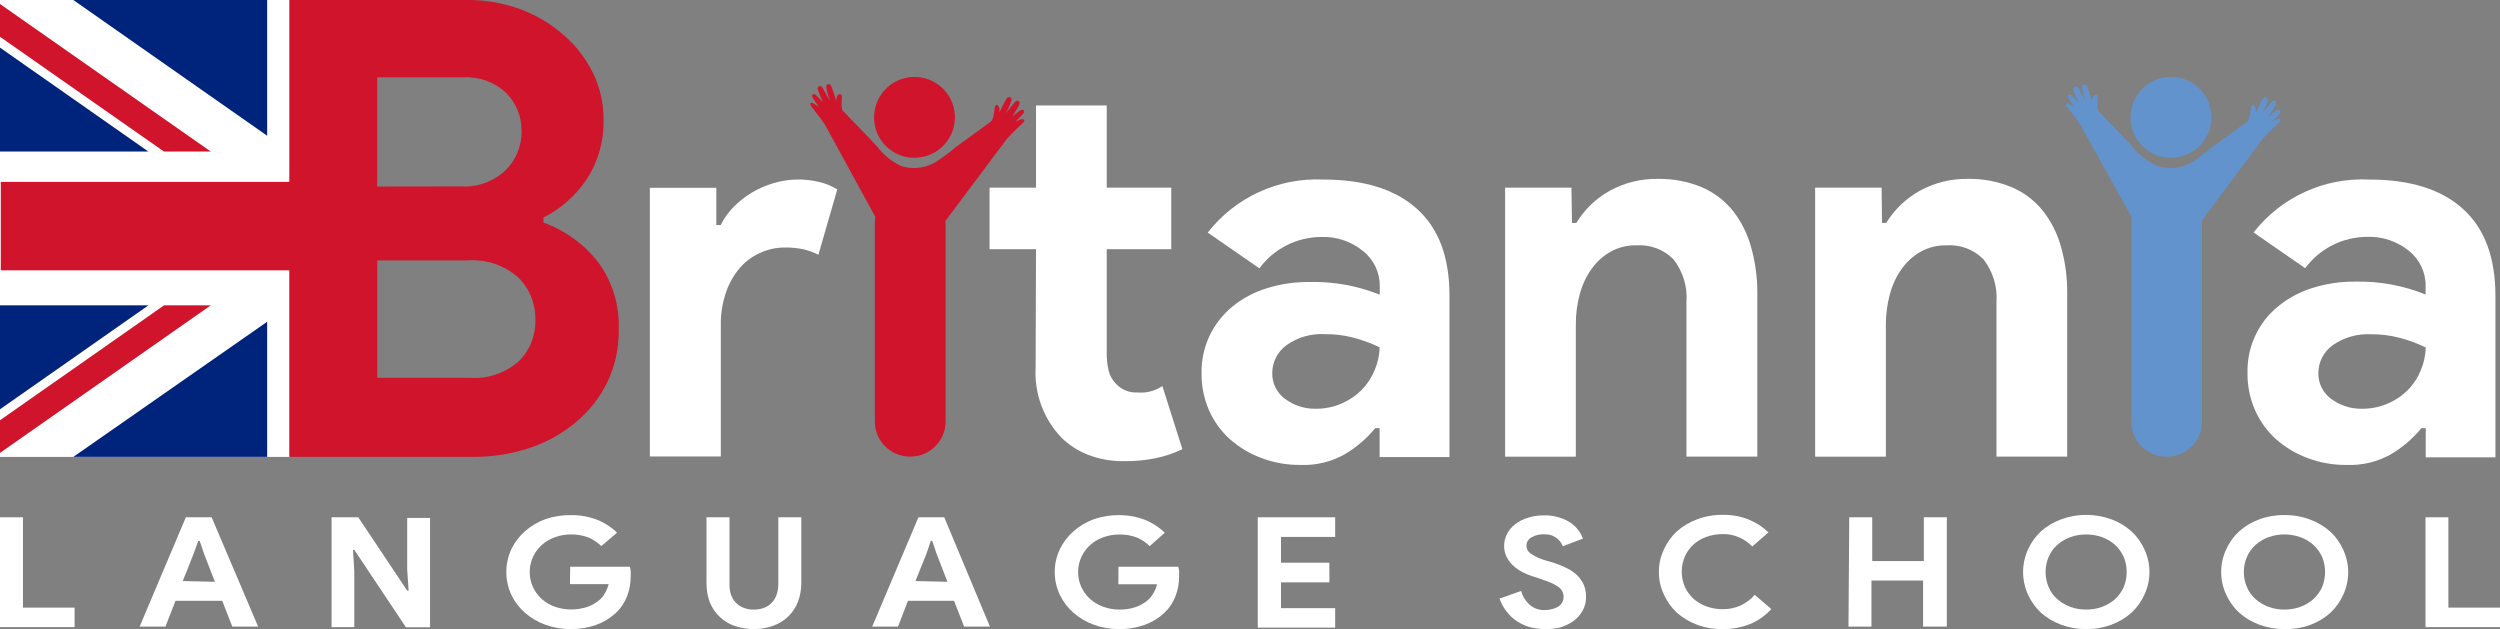 <svg viewBox="0 0 1043.61 262.61" xmlns="http://www.w3.org/2000/svg" id="Calque_2">
  <rect x="0" y="0" width="1043.61" height="262.61" fill="#808080" stroke="none"/>
  <defs>
    <style>
      .cls-1 {
        fill: #6293cd;
      }

      .cls-2 {
        fill: #cf142b;
      }

      .cls-3 {
        fill: #fff;
      }

      .cls-4 {
        fill: #00237c;
      }
    </style>
  </defs>
  <g data-name="Calque_1" id="Calque_1-2">
    <g id="Layer_1">
      <g>
        <path d="M332.37,74.94c-3.25.08-6.48.6-9.59,1.56-3.16.92-6.18,2.24-9,3.93-2.74,1.67-5.27,3.66-7.54,5.93-2.19,2.23-4.01,4.79-5.39,7.6h-1.83v-15.57h-27.75v112.17h29.63v-54.96c-.06-4.31.58-8.61,1.89-12.72,1.15-3.72,2.98-7.19,5.39-10.24,2.33-2.95,5.32-5.32,8.73-6.9,3.36-1.61,7.05-2.44,10.78-2.42,2.68-.05,5.36.22,7.97.81,2.07.52,4.07,1.26,5.98,2.21l7.87-27.26c-2.2-1.36-4.6-2.38-7.11-3.02-3.28-.82-6.65-1.2-10.02-1.13Z" class="cls-3"></path>
        <path d="M474.88,163.84c-3.41.2-6.74-1.14-9.05-3.66-1.47-1.49-2.52-3.35-3.02-5.39-.56-2.37-.83-4.79-.81-7.22v-43.53h26.94v-25.7h-26.94v-34.32h-29.52v34.32h-19.4v25.7h19.4l-.16,49.3c-.63,10.86,3.27,21.49,10.78,29.36,3.18,3.13,6.98,5.57,11.15,7.17,4.78,1.83,9.86,2.73,14.98,2.64,4.43.05,8.86-.36,13.2-1.24,3.85-.81,7.6-2.07,11.15-3.77l-8.35-26.35c-3.04,2.05-6.69,3-10.34,2.69Z" class="cls-3"></path>
        <path d="M591.55,87.23c-9.05-8.19-22.09-12.28-39.22-12.28-18.69-.86-36.65,7.39-48.17,22.14l21.55,14.92c6.08-8.22,15.69-13.07,25.92-13.09,6.3-.22,12.47,1.87,17.35,5.87,4.51,3.56,7.1,9.02,7,14.76v3.45c-3.75-1.47-7.6-2.66-11.53-3.56-5.84-1.27-11.81-1.84-17.78-1.72-6.08-.07-12.14.82-17.94,2.64-5.22,1.61-10.09,4.2-14.33,7.65-3.97,3.3-7.19,7.42-9.43,12.07-2.32,4.9-3.48,10.26-3.39,15.68-.07,5.29.98,10.55,3.07,15.41,2.02,4.64,5.02,8.79,8.78,12.18,3.87,3.42,8.35,6.09,13.2,7.87,5.16,1.95,10.64,2.92,16.16,2.86,6.57.28,13.09-1.31,18.8-4.58,4.76-2.85,8.98-6.49,12.5-10.78h1.83v12.07h29.15v-67.35c0-16.16-4.47-28.02-13.52-36.21ZM573.83,154.52c-1.25,3.07-3.08,5.87-5.39,8.24-2.43,2.43-5.3,4.36-8.46,5.71-3.4,1.46-7.07,2.2-10.78,2.16-4.58.08-9.05-1.36-12.72-4.09-3.45-2.49-5.47-6.52-5.39-10.78,0-4.56,2.16-8.86,5.82-11.58,4.69-3.37,10.4-5.03,16.16-4.69,4.07-.05,8.13.46,12.07,1.51,3.71.98,7.32,2.31,10.78,3.99-.08,3.28-.79,6.52-2.1,9.54Z" class="cls-3"></path>
        <path d="M723.28,87.87c-3.46-4.24-7.9-7.59-12.93-9.75-5.81-2.38-12.04-3.56-18.32-3.45-7-.11-13.9,1.59-20.04,4.96-5.74,3.18-10.55,7.81-13.95,13.42h-1.83l-.22-14.71h-27.69v112.28h29.52v-54.96c-.04-4.38.53-8.75,1.67-12.98,1.01-3.77,2.69-7.33,4.96-10.51,2.08-2.93,4.79-5.36,7.92-7.11,3.29-1.83,7.01-2.75,10.78-2.64,5.77-.4,11.42,1.74,15.46,5.87,3.97,5.1,5.9,11.5,5.39,17.94v64.38h29.58v-68.05c.06-6.61-.83-13.2-2.64-19.56-1.52-5.5-4.12-10.65-7.65-15.14Z" class="cls-3"></path>
        <path d="M852.7,87.87c-3.47-4.26-7.93-7.61-12.98-9.75-5.79-2.39-12-3.56-18.26-3.45-7-.11-13.9,1.59-20.04,4.96-5.75,3.19-10.58,7.81-14.01,13.42h-1.78l-.16-14.71h-27.75v112.28h29.52v-54.96c-.02-4.39.56-8.76,1.72-12.98.99-3.78,2.67-7.34,4.96-10.51,2.06-2.92,4.75-5.35,7.87-7.11,3.29-1.82,7.01-2.73,10.78-2.64,5.77-.4,11.42,1.74,15.46,5.87,3.95,5.11,5.87,11.5,5.39,17.94v64.38h29.52v-68.05c.08-6.61-.8-13.2-2.59-19.56-1.52-5.5-4.12-10.65-7.65-15.14Z" class="cls-3"></path>
        <path d="M1028.18,87.23c-9.02-8.19-22.09-12.28-39.22-12.28-18.71-.91-36.69,7.33-48.22,22.09l21.55,14.92c6.09-8.23,15.73-13.09,25.97-13.09,6.3-.21,12.47,1.88,17.35,5.87,4.49,3.57,7.07,9.03,6.95,14.76v3.45c-9.28-3.77-19.24-5.61-29.26-5.39-6.08-.07-12.14.82-17.94,2.64-5.22,1.61-10.09,4.2-14.33,7.65-8.34,6.77-13.07,17.01-12.82,27.75-.08,5.35.99,10.66,3.12,15.57,2.04,4.63,5.04,8.78,8.78,12.18,3.88,3.41,8.35,6.08,13.2,7.87,5.16,1.95,10.65,2.91,16.16,2.86,6.59.29,13.13-1.3,18.86-4.58,4.74-2.86,8.97-6.5,12.5-10.78h1.78v12.18h29.09v-67.35c0-16.06-4.47-28.12-13.52-36.31ZM1010.56,154.52c-1.23,3.08-3.06,5.88-5.39,8.24-5.08,5.11-12.02,7.95-19.23,7.87-4.59.08-9.08-1.36-12.77-4.09-3.45-2.5-5.46-6.52-5.39-10.78,0-4.55,2.17-8.82,5.82-11.53,4.7-3.35,10.4-5,16.16-4.69,4.07-.04,8.13.46,12.07,1.51,3.71.98,7.32,2.31,10.77,3.99-.06,3.26-.76,6.48-2.05,9.48Z" class="cls-3"></path>
      </g>
      <g>
        <path d="M905.39,65.83c.06,0,.12,0,.18,0,9.31.38,17.16-6.85,17.54-16.16s-6.85-17.16-16.16-17.54c-9.31-.38-17.16,6.85-17.54,16.16,0,.05,0,.09,0,.14-.39,9.22,6.76,17,15.98,17.4Z" class="cls-1"></path>
        <path d="M950.78,49.67h.16l-2.53,1.13s2.37-2.32,3.29-3.5c.92-1.19-.38-1.83-1.29-1.24-.92.59-3.45,2.64-3.45,2.64,0,0,2.53-3.83,3.07-5.06.54-1.24-.81-2.42-1.94-.97l-3.72,4.63c.87-1.62,1.63-3.29,2.26-5.01.59-1.89-1.24-2.26-1.99-1.08-.75,1.19-3.02,5.82-3.02,5.82.54-2.69-.92-3.66-1.62-3.02-.7.65-.27,4.9-1.78,6.63l-14.76,10.78c-2.62,2.18-5.36,4.23-8.19,6.14-4.29,2.59-9.46,3.27-14.28,1.89-4.08-1.67-7.66-4.36-10.4-7.81-3.39-3.72-6.9-7.27-10.34-10.78-1.35-1.45-2.69-2.91-4.09-4.31s0-6.03-.75-6.79c-.75-.75-2.21,0-2.05,2.69,0,0-1.56-4.96-2.1-6.25-.54-1.29-2.48-1.19-2.16.75.38,1.83.88,3.63,1.51,5.39,0,0-2.1-3.61-2.96-5.39-.86-1.78-2.42-.65-2.1.65.32,1.29,2.26,5.39,2.26,5.39,0,0-2.16-2.32-2.96-3.07-.81-.75-2.16-.32-1.45.97.82,1.38,1.72,2.71,2.69,3.99,0,0-1.35-.92-2.37-1.51s-1.67,0-1.02,1.02,3.77,4.63,5.87,7.92l21.32,38.34c-.13.81-.21,1.65-.2,2.5v82.7s0,.04,0,.06c-.06,8.06,6.43,14.65,14.49,14.71h.49c8.09-.06,14.61-6.67,14.55-14.76v-82.7c0-.36-.02-.71-.05-1.07l25.48-34.28c2.59-2.91,6.25-6.2,7-6.95.75-.75.32-1.56-.86-1.19Z" class="cls-1"></path>
      </g>
      <g>
        <path d="M380.89,65.83c.06,0,.12,0,.18,0,9.31.38,17.16-6.85,17.54-16.16.38-9.31-6.85-17.16-16.16-17.54-9.31-.38-17.16,6.85-17.54,16.16,0,.05,0,.09,0,.14-.39,9.22,6.76,17,15.98,17.4Z" class="cls-2"></path>
        <path d="M426.39,49.89l.11-.22c-1.13.43-2.59,1.13-2.59,1.13,0,0,2.37-2.32,3.29-3.5.92-1.19-.32-1.83-1.29-1.24-.97.59-3.39,2.64-3.39,2.64,0,0,2.48-3.83,3.02-5.06.54-1.24-.81-2.42-1.94-.97l-3.72,4.63c.87-1.62,1.63-3.29,2.26-5.01.65-1.89-1.24-2.26-1.99-1.08-.75,1.19-3.02,5.82-3.02,5.82.54-2.69-.92-3.66-1.56-3.02-.65.65-.32,4.9-1.78,6.63l-14.82,10.78c-2.61,2.2-5.35,4.25-8.19,6.14-4.27,2.59-9.43,3.27-14.22,1.89-4.02-1.76-7.53-4.53-10.18-8.03-3.39-3.72-6.9-7.27-10.29-10.78-1.4-1.45-2.75-2.91-4.15-4.31-1.4-1.4,0-6.03-.75-6.79-.75-.75-2.16,0-2.05,2.69,0,0-1.56-4.96-2.1-6.25-.54-1.29-2.42-1.19-2.1.75.37,1.82.86,3.62,1.45,5.39l-2.96-5.39c-.92-1.56-2.42-.65-2.05.65.64,1.83,1.38,3.63,2.21,5.39,0,0-2.1-2.32-2.96-3.07-.86-.75-2.16-.32-1.45.97.82,1.38,1.72,2.71,2.69,3.99,0,0-1.29-.92-2.37-1.51s-1.62,0-.97,1.02c.65,1.02,3.72,4.63,5.87,7.92l21.02,38.48c-.14.84-.23,1.69-.22,2.57v82.7h0c-.06,8.09,6.45,14.7,14.55,14.76h.43c8.09-.06,14.61-6.67,14.55-14.76v-82.7c0-.32-.02-.64-.04-.96l25.58-34.17c2.59-2.91,6.2-6.2,6.95-6.95.75-.75.32-1.56-.81-1.19Z" class="cls-2"></path>
      </g>
      <g>
        <polygon points="9.59 215.94 0 215.94 0 261.79 31.14 261.79 31.14 253.65 9.59 253.65 9.59 215.94" class="cls-3"></polygon>
        <path d="M77.58,215.94l-19.29,45.63h10.78l4.2-10.78h19.5l4.2,10.78h10.78l-19.4-45.63h-10.78ZM76.29,242.55l4.53-11.37,1.94-5.39h.59l1.83,5.39,4.53,11.69-13.42-.32Z" class="cls-3"></path>
        <polygon points="169.98 237.76 170.58 246.54 169.98 246.54 149.56 215.94 138.41 215.94 138.41 261.79 147.89 261.79 147.89 238.3 147.36 229.52 147.89 229.52 169.45 261.84 179.52 261.84 179.52 216.21 169.98 216.21 169.98 237.76" class="cls-3"></polygon>
        <path d="M238.03,236.57l-.11,7.27h16.16c-.35,1.36-.89,2.67-1.62,3.88-.6,1.13-1.42,2.12-2.42,2.91-1.43,1.17-3.05,2.08-4.8,2.69-4.39,1.47-9.14,1.47-13.52,0-1.97-.7-3.8-1.76-5.39-3.12-.53-.46-1.02-.96-1.49-1.48-5.49-6.31-4.82-15.87,1.49-21.36,1.58-1.38,3.41-2.44,5.39-3.12,2.11-.76,4.33-1.15,6.57-1.13,2.5-.05,4.98.37,7.33,1.24,2,.86,3.83,2.08,5.39,3.61l6.57-5.6c-2.38-2.33-5.2-4.17-8.3-5.39-3.53-1.34-7.27-2-11.04-1.94-3.57-.04-7.12.52-10.51,1.67-3.13,1.11-6.02,2.81-8.51,5.01-2.42,2.09-4.38,4.66-5.76,7.54-2.8,6.05-2.8,13.02,0,19.07,1.38,2.88,3.35,5.45,5.76,7.54,2.5,2.18,5.39,3.86,8.51,4.96,3.35,1.2,6.89,1.81,10.45,1.78,3.67.05,7.32-.55,10.78-1.78,3.04-1.11,5.82-2.81,8.19-5.01,2.04-1.94,3.62-4.32,4.63-6.95,1.02-2.65,1.53-5.46,1.51-8.3v-2.16c-.07-.62-.2-1.23-.38-1.83h-24.89Z" class="cls-3"></path>
        <path d="M324.88,243.96c.01,1.43-.21,2.85-.65,4.2-.4,1.23-1.06,2.35-1.94,3.29-.86.98-1.95,1.74-3.18,2.21-1.42.57-2.94.84-4.47.81-1.5.04-2.98-.24-4.36-.81-1.23-.48-2.34-1.23-3.23-2.21-.86-.95-1.52-2.07-1.94-3.29-.4-1.37-.6-2.78-.59-4.2v-28.02h-9.59v27.48c-.04,2.76.44,5.5,1.4,8.08.94,2.28,2.35,4.34,4.15,6.03,1.77,1.69,3.88,2.97,6.2,3.77,2.62.89,5.37,1.32,8.14,1.29,2.74.04,5.46-.44,8.03-1.4,2.33-.84,4.46-2.16,6.25-3.88,1.74-1.72,3.1-3.8,3.99-6.09.95-2.49,1.42-5.14,1.4-7.81v-27.48h-9.59v28.02Z" class="cls-3"></path>
        <path d="M383.39,215.94l-19.29,45.63h10.78l4.15-10.78h19.23l4.2,10.78h10.78l-19.07-45.63h-10.78ZM382.15,242.55l4.58-11.37,1.83-5.39h.59l1.83,5.39,4.53,11.69-13.36-.32Z" class="cls-3"></path>
        <path d="M466.9,236.57l-.05,7.33h16.16c-.35,1.36-.89,2.67-1.62,3.88-.63,1.11-1.45,2.09-2.42,2.91-1.43,1.17-3.05,2.08-4.8,2.69-2.2.76-4.52,1.13-6.84,1.08-2.28.02-4.54-.36-6.68-1.13-1.97-.7-3.8-1.76-5.39-3.12-.53-.46-1.03-.96-1.49-1.48-5.49-6.31-4.82-15.87,1.49-21.36,1.58-1.38,3.41-2.44,5.39-3.12,2.11-.76,4.33-1.15,6.57-1.13,2.5-.05,4.98.37,7.33,1.24,2,.86,3.83,2.08,5.39,3.61l6.3-5.6c-2.4-2.33-5.24-4.17-8.35-5.39-3.44-1.31-7.09-1.97-10.78-1.94-3.54-.03-7.05.53-10.4,1.67-3.13,1.11-6.02,2.81-8.51,5.01-2.42,2.09-4.38,4.66-5.76,7.54-2.87,6.03-2.87,13.04,0,19.07,1.38,2.88,3.35,5.45,5.76,7.54,2.5,2.18,5.39,3.86,8.51,4.96,3.33,1.2,6.85,1.8,10.4,1.78,3.67.05,7.32-.55,10.78-1.78,3.04-1.11,5.82-2.81,8.19-5.01,2.04-1.94,3.62-4.32,4.63-6.95,1.02-2.65,1.53-5.46,1.51-8.3v-2.16c-.07-.62-.2-1.23-.38-1.83h-24.95Z" class="cls-3"></path>
        <polygon points="525.04 262 557.36 262 557.36 253.87 534.74 253.87 534.74 243.09 554.94 243.09 554.94 234.9 534.74 234.9 534.74 224.13 557.36 224.13 557.36 215.94 525.04 215.94 525.04 262" class="cls-3"></polygon>
        <path d="M658.38,240.13c-1.29-1.19-2.74-2.19-4.31-2.96-1.75-.85-3.55-1.59-5.39-2.21l-3.18-.92c-2.24-.6-4.36-1.54-6.3-2.8-1.21-.73-1.96-2.03-1.99-3.45,0-1.44.79-2.76,2.05-3.45,1.63-.95,3.5-1.4,5.39-1.29,3.38-.19,6.51,1.81,7.76,4.96l8.4-3.18c-.43-1.15-1.01-2.24-1.72-3.23-.89-1.22-1.96-2.29-3.18-3.18-1.46-1.01-3.05-1.79-4.74-2.32-2.16-.69-4.42-1.02-6.68-.97-2.27-.01-4.52.33-6.68,1.02-1.96.56-3.78,1.49-5.39,2.75-1.4,1.08-2.54,2.46-3.34,4.04-.79,1.55-1.2,3.27-1.19,5.01-.02,1.63.37,3.24,1.13,4.69.7,1.37,1.65,2.59,2.8,3.61,1.13,1.03,2.4,1.9,3.77,2.59,1.33.7,2.72,1.28,4.15,1.72l3.12,1.02c1.89.65,3.39,1.19,4.63,1.72,1.09.46,2.12,1.04,3.07,1.72.71.49,1.29,1.16,1.67,1.94.32.71.49,1.48.48,2.26.03.84-.2,1.66-.65,2.37-.42.71-1.01,1.31-1.72,1.72-.77.45-1.61.78-2.48.97-.93.26-1.89.39-2.86.38-2.38.12-4.72-.69-6.52-2.26-1.69-1.53-2.91-3.51-3.5-5.71l-9,3.18c.66,1.95,1.65,3.77,2.91,5.39,1.21,1.57,2.66,2.94,4.31,4.04,1.66,1.09,3.48,1.93,5.39,2.48,2.04.54,4.14.81,6.25.81,2.08.06,4.16-.13,6.2-.59,1.91-.55,3.73-1.38,5.39-2.48,1.65-1.1,3.03-2.55,4.04-4.26,1.11-1.85,1.67-3.98,1.62-6.14.03-1.74-.3-3.46-.97-5.06-.66-1.47-1.6-2.8-2.75-3.93Z" class="cls-3"></path>
        <path d="M726.65,252.74c-2.37,1.07-4.94,1.6-7.54,1.56-2.28.01-4.54-.37-6.68-1.13-1.97-.7-3.8-1.76-5.39-3.12-1.53-1.4-2.77-3.08-3.66-4.96-1.8-4.12-1.8-8.81,0-12.93.87-1.88,2.12-3.57,3.66-4.96,1.58-1.38,3.41-2.44,5.39-3.12,2.14-.76,4.41-1.15,6.68-1.13,2.39-.08,4.77.4,6.95,1.4,2.04.87,3.87,2.16,5.39,3.77l6.79-5.87c-2.39-2.31-5.21-4.14-8.3-5.39-3.43-1.36-7.09-2.02-10.78-1.94-3.68-.06-7.33.58-10.78,1.89-3.08,1.15-5.93,2.85-8.4,5.01-2.28,2.13-4.11,4.69-5.39,7.54-1.4,2.94-2.12,6.17-2.1,9.43-.01,3.24.7,6.45,2.1,9.37,1.27,2.86,3.11,5.45,5.39,7.6,2.48,2.16,5.32,3.86,8.4,5.01,3.44,1.28,7.1,1.9,10.78,1.83,3.91.05,7.79-.66,11.42-2.1,3.37-1.41,6.38-3.54,8.84-6.25l-6.9-5.93c-1.64,1.85-3.64,3.35-5.87,4.42Z" class="cls-3"></path>
        <polygon points="803.1 234.2 781.55 234.2 781.55 215.94 771.96 215.94 771.64 261.57 781.23 261.57 781.23 242.34 802.78 242.34 802.78 261.57 812.69 261.57 812.69 215.94 803.1 215.94 803.1 234.2" class="cls-3"></polygon>
        <path d="M889.84,221.87c-2.46-2.2-5.31-3.92-8.4-5.06-6.8-2.51-14.27-2.51-21.07,0-3.11,1.15-5.98,2.86-8.46,5.06-2.28,2.15-4.11,4.73-5.39,7.6-2.66,5.93-2.66,12.71,0,18.64,1.29,2.86,3.12,5.44,5.39,7.6,2.48,2.2,5.35,3.92,8.46,5.06,3.36,1.25,6.92,1.87,10.51,1.83,3.6.05,7.18-.57,10.56-1.83,3.09-1.15,5.95-2.86,8.4-5.06,2.29-2.15,4.12-4.73,5.39-7.6,2.73-5.91,2.73-12.73,0-18.64-1.26-2.87-3.09-5.46-5.39-7.6ZM886.5,245.19c-.88,1.87-2.1,3.55-3.61,4.96-1.6,1.36-3.42,2.44-5.39,3.18-2.12.77-4.37,1.15-6.63,1.13-2.26.02-4.5-.36-6.63-1.13-1.96-.75-3.79-1.82-5.39-3.18-1.55-1.37-2.78-3.06-3.61-4.96-1.77-4.09-1.77-8.73,0-12.82.83-1.89,2.06-3.58,3.61-4.96,1.59-1.38,3.41-2.45,5.39-3.18,4.29-1.51,8.96-1.51,13.25,0,1.98.72,3.8,1.8,5.39,3.18,1.51,1.41,2.73,3.09,3.61,4.96,1.72,4.1,1.72,8.72,0,12.82Z" class="cls-3"></path>
        <path d="M972.81,221.97c-2.46-2.2-5.31-3.92-8.41-5.06-3.44-1.3-7.1-1.94-10.78-1.89-3.58-.06-7.14.54-10.51,1.78-3.12,1.13-5.99,2.85-8.46,5.06-2.3,2.14-4.13,4.72-5.39,7.6-2.73,5.91-2.73,12.73,0,18.64,1.27,2.87,3.1,5.45,5.39,7.6,2.47,2.21,5.34,3.93,8.46,5.06,3.36,1.25,6.92,1.87,10.51,1.83,3.67.1,7.32-.48,10.78-1.72,3.09-1.15,5.95-2.86,8.41-5.06,2.29-2.15,4.12-4.73,5.39-7.6,2.73-5.91,2.73-12.73,0-18.64-1.26-2.87-3.09-5.46-5.39-7.6ZM969.31,245.19c-.87,1.88-2.12,3.57-3.66,4.96-1.59,1.38-3.41,2.46-5.39,3.18-2.12.77-4.37,1.15-6.63,1.13-2.26.02-4.5-.36-6.63-1.13-1.97-.73-3.79-1.81-5.39-3.18-1.55-1.37-2.78-3.06-3.61-4.96-1.77-4.09-1.77-8.73,0-12.82.83-1.89,2.06-3.58,3.61-4.96,1.58-1.39,3.41-2.47,5.39-3.18,4.29-1.51,8.96-1.51,13.25,0,1.99.7,3.82,1.78,5.39,3.18,1.55,1.39,2.79,3.07,3.66,4.96,1.72,4.1,1.72,8.72,0,12.82Z" class="cls-3"></path>
        <polygon points="1022.06 253.65 1022.06 215.94 1012.52 215.94 1012.52 261.79 1043.61 261.79 1043.61 253.65 1022.06 253.65" class="cls-3"></polygon>
      </g>
      <g data-name="Layer_1" id="Layer_1-2">
        <rect height="190.73" width="121.27" class="cls-3"></rect>
        <g>
          <polygon points="111.53 0 30.6 0 111.53 56.67 111.53 0" class="cls-4"></polygon>
          <polygon points="0 19.88 0 63.25 61.92 63.25 0 19.88" class="cls-4"></polygon>
        </g>
        <g>
          <polygon points="0 127.47 0 170.85 61.96 127.47 0 127.47" class="cls-4"></polygon>
          <polygon points="30.6 190.73 111.53 190.73 111.53 134.31 30.6 190.73" class="cls-4"></polygon>
        </g>
        <polygon points="87.97 63.25 0 1.67 0 15.36 68.42 63.25 87.97 63.25" class="cls-2"></polygon>
        <polygon points="68.46 127.47 0 175.43 0 189.06 87.97 127.47 68.46 127.47" class="cls-2"></polygon>
        <path d="M249.79,109.58c-5.91-7.62-13.87-13.4-22.95-16.66v-2.1c7.15-3.61,13.27-8.97,17.79-15.58,5-7.5,7.55-16.36,7.31-25.37.05-6.72-1.45-13.36-4.41-19.4-2.96-6.06-7.13-11.46-12.25-15.85-5.29-4.66-11.39-8.3-18-10.75C210.14,1.25,202.58-.06,194.98,0h-74.21v75.93H.33v36.92h120.43v77.87h76.58c8.05.07,16.06-1.19,23.7-3.71,7.07-2.33,13.63-5.98,19.35-10.75,5.49-4.57,9.96-10.25,13.11-16.66,3.27-6.84,4.9-14.35,4.78-21.93.43-10.06-2.57-19.97-8.49-28.11ZM157.45,32.29h36.05c6.55-.36,12.97,1.97,17.76,6.46,4.26,4.28,6.59,10.11,6.46,16.14.07,6.06-2.31,11.88-6.62,16.14-5.05,4.77-11.85,7.22-18.78,6.78l-34.87.05v-45.58ZM216.42,150.94c-5.58,4.85-12.86,7.29-20.23,6.78h-38.69v-49.02h37.67c7.72-.56,15.33,2,21.15,7.1,4.74,4.65,7.33,11.06,7.16,17.7.22,6.55-2.34,12.88-7.05,17.43Z" class="cls-2"></path>
      </g>
    </g>
  </g>
</svg>